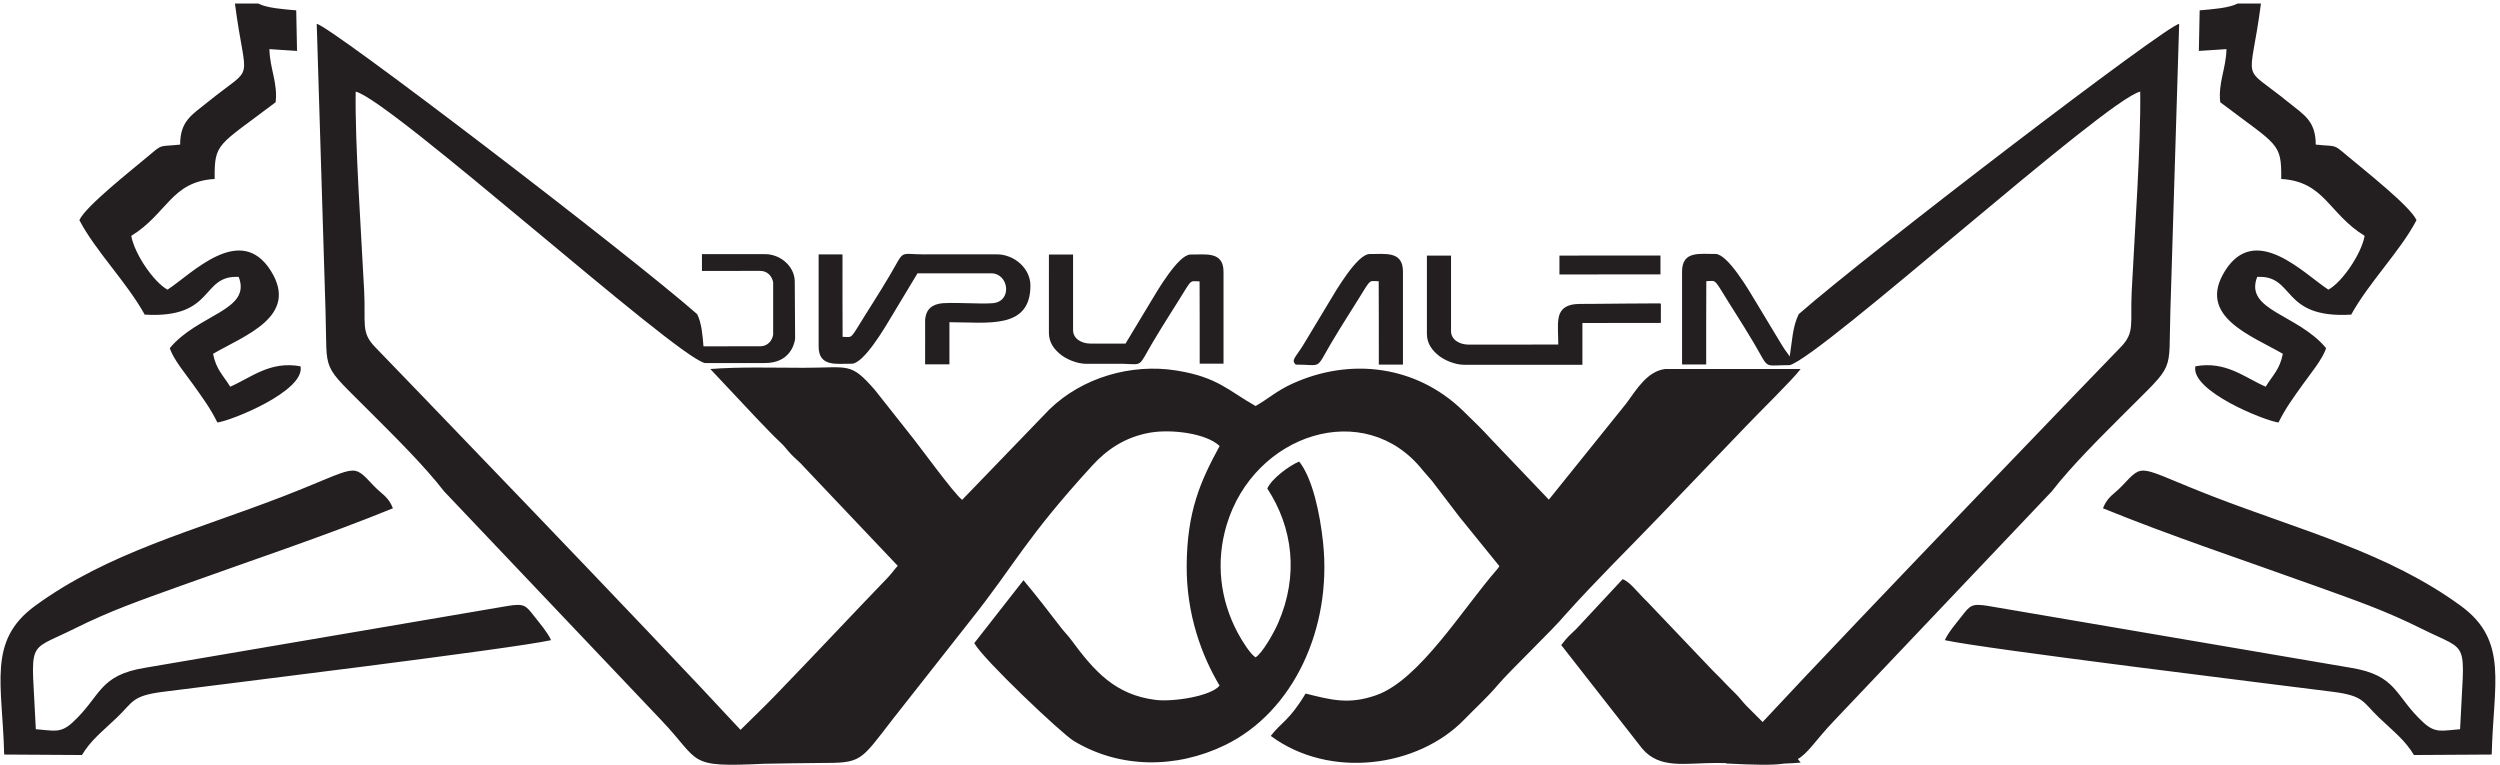 <?xml version="1.0" encoding="UTF-8" standalone="no"?>
<!-- Created with Inkscape (http://www.inkscape.org/) -->

<svg
   version="1.1"
   id="svg2"
   width="653.333"
   height="200"
   viewBox="0 0 653.333 200"
   sodipodi:docname="Dupla alfa logo.eps"
   xmlns:inkscape="http://www.inkscape.org/namespaces/inkscape"
   xmlns:sodipodi="http://sodipodi.sourceforge.net/DTD/sodipodi-0.dtd"
   xmlns="http://www.w3.org/2000/svg"
   xmlns:svg="http://www.w3.org/2000/svg">
  <defs
     id="defs6" />
  <sodipodi:namedview
     id="namedview4"
     pagecolor="#ffffff"
     bordercolor="#000000"
     borderopacity="0.25"
     inkscape:showpageshadow="2"
     inkscape:pageopacity="0.0"
     inkscape:pagecheckerboard="0"
     inkscape:deskcolor="#d1d1d1" />
  <g
     id="g8"
     inkscape:groupmode="layer"
     inkscape:label="ink_ext_XXXXXX"
     transform="matrix(1.333,0,0,-1.333,0,200)">
    <g
       id="g10"
       transform="scale(0.1)">
      <path
         d="M 3060.77,235.742 3219.42,32.93 c 34.39,-40.98 84.91,-28.379 143.3,-28.379 6.81,0 13.84,-0.07 21.03,-0.176 -0.14,-0.246 -0.39,-0.59 -0.46,-0.766 57.92,-2.883 91.57,-3.801 114.21,-0.219 11.36,0.352 22.34,0.961 32.69,1.941 -1.77,2.25 -3.65,4.57 -5.63,6.945 20.78,11.965 32.99,34.973 71.82,75.785 L 4022.47,537.02 c 40.33,51.941 96.62,107.082 142.69,153.316 101.24,101.582 85.88,73.883 89.8,199.016 l 17.28,564.188 c -21.81,-0.16 -609.66,-449.54 -745.89,-569.075 -12.34,-25.078 -13,-54.641 -17.63,-82.918 -6.86,10.289 -6.11,7.617 -15.43,22.441 l -49.76,82.586 c -15.34,25.864 -56.28,95.386 -80.16,95.966 -29.85,-0.47 -65.71,7.08 -65.71,-34.38 V 785.781 l 47.31,0.016 c 0,34.148 -0.07,132.883 0.23,163.394 15.48,0.004 14.98,4.02 26,-12.781 22.17,-36.312 46.08,-72.656 67.57,-109.125 31.05,-52.722 16.52,-42.746 69.39,-42.73 0.14,0.031 0.12,0.047 0.54,0.004 61,15.828 618.78,519.711 687.15,536.211 1.58,-101.91 -11,-278.23 -16.67,-391.817 -3.14,-63.223 6.7,-80.137 -21.48,-109.062 -22.65,-23.243 -513.98,-532.625 -702.11,-735.032 -11.41,11.355 -22.38,22.231 -31.87,31.907 -7.75,7.906 -13.37,16.218 -21.59,24.14 -15.36,14.774 -28.65,29.762 -43.84,44.36 l -128.94,135.453 c -20.21,19.242 -33.25,38.832 -48.24,44.156 l -89.95,-96.598 c -13.14,-12.664 -18.13,-16.324 -30.39,-32.535 z m 194.57,763.645 -99.02,-0.028 h -0.05 l -99.01,-0.035 v -37 l 99.01,0.028 h 0.05 l 99.02,0.027 z M 2797.43,845.945 c 0,-20.293 11.5,-33.324 23.2,-42.75 10.79,-8.703 31.49,-18.027 50.39,-18.019 l 231.28,0.062 v 81.942 c 51.27,0.015 102.51,0.043 153.79,0.058 l 0.05,37.336 c 0.08,0.184 -1.78,0.879 -1.71,1.059 -45.4,-0.012 -90.37,-0.735 -135.75,-1.028 -15.62,0.243 -29.37,0.094 -36.43,-1.394 C 3047.18,895.82 3055,864.934 3055,824.875 l -176.09,-0.051 c -17.29,-0.004 -34.17,9.258 -34.17,26.422 v 148.02 l -47.31,-0.012 z m -257.22,-60.386 c 52.88,0.015 38.1,-11.254 69.16,41.484 21.48,36.48 45.39,72.84 67.56,109.168 11.02,16.805 10.52,12.789 26,12.793 0.3,-30.512 0.23,-129.242 0.23,-163.395 l 47.31,0.012 v 182.383 c 0,41.446 -35.86,33.886 -65.7,34.336 -23.89,-0.59 -64.83,-70.137 -80.17,-96.012 l -49.76,-82.617 c -15.93,-25.352 -23.75,-29.133 -14.63,-38.152 z m -726.52,0.589 47.67,0.016 v 82.5 c 74.49,0.024 158.77,-14.984 158.77,71.902 0,33.618 -31.5,61.204 -66.15,61.194 l -140.25,-0.05 -0.34,-0.62 c -0.18,0.18 -0.35,0.36 -0.54,0.55 -52.29,-0.01 -37.67,11.13 -68.39,-41.027 -21.25,-36.074 -44.89,-72.031 -66.82,-107.953 -10.89,-16.621 -10.4,-12.648 -25.71,-12.656 -0.3,30.172 -0.23,127.816 -0.23,161.586 l -46.78,-0.01 V 821.219 c 0,-40.996 35.46,-33.516 64.98,-33.965 23.62,0.586 64.1,69.363 79.28,94.953 l 49.2,81.703 0.35,0.543 144.66,0.043 c 34.56,0.008 41.89,-55.383 2.67,-58.57 -25.45,-2.071 -86.84,2.82 -104.9,-0.985 -19.11,-4.027 -25.57,-14.98 -27.47,-30.57 v -43.25 c 0.02,-1.668 0.04,-3.348 0.04,-5.051 h -0.04 z m 242.69,61.778 c 0,-20.317 11.51,-33.363 23.22,-42.797 10.81,-8.715 31.53,-18.051 50.45,-18.043 l 73.17,0.023 c 37.85,-1.246 28.13,-6.39 56.13,41.168 21.22,36.024 44.83,71.93 66.73,107.801 10.88,16.598 10.38,12.633 25.68,12.637 0.29,-30.129 0.22,-127.633 0.22,-161.36 l 46.72,0.012 V 967.48 c 0,40.93 -35.41,33.47 -64.89,33.91 -23.58,-0.58 -64.01,-69.265 -79.16,-94.816 l -48.05,-79.773 -68.65,-0.02 c -17.31,-0.004 -34.21,9.266 -34.21,26.449 v 148.18 l -47.36,-0.01 z m -556.57,-59.281 -116.31,-0.036 c -2.37,0.2 -1.3,-0.136 -1.97,0.11 -61,15.828 -615.831,515.551 -684.194,532.051 -1.582,-101.91 10.996,-278.23 16.664,-391.817 3.148,-63.223 -6.691,-80.137 21.488,-109.062 23.242,-23.856 540.242,-559.852 716.342,-750.395 21.98,21.832 45.31,44.012 68.07,67.547 76.75,79.32 155.92,163.992 219.4,229.711 8.19,8.336 13.5,16.57 20.72,24.316 l -183.2,193.239 c -8.71,10.152 -16.02,15.363 -24.94,24.519 -8.38,8.613 -12.7,15.688 -21.75,24.039 -16.09,14.848 -31.97,32.418 -47.25,47.965 l -90.29,96.074 c 55.63,4.539 125.37,2.41 182.39,2.41 90.2,0 91.88,11.684 140.06,-43.257 l 65.79,-83.211 c 21.39,-26.012 88.65,-119.633 105.47,-132.43 l 170.93,177.168 c 64.09,62.43 160.33,90.777 249.52,76.355 80.53,-13.019 101.34,-39.371 154.76,-69.554 25.47,14.429 40.99,29.527 71.84,43.633 114.17,52.203 243.03,35.757 334.16,-52.235 19.46,-18.797 40.6,-39.39 57.89,-58.539 l 111.12,-116.445 151.73,188.574 c 20.49,27.836 41.01,62.926 76.04,67.531 l 265.82,-0.019 C 3514.63,756.031 3444.87,688.07 3421.93,663.641 L 3251.02,485.586 C 3189.73,421.82 3128.73,362.137 3068.2,294.578 3044.95,266.512 2959.64,184.992 2936.81,157.91 2916.3,133.586 2892.26,112.023 2870.95,89.973 2780.21,-3.93 2607.12,-28.086 2491.32,57.625 c 20.4,26.844 35.98,29.176 68.29,83.066 50.18,-12.511 84.66,-22.121 138.49,-3.226 85.04,29.844 170.31,170.793 237.45,247.273 l 4.01,5.645 -78.63,97.008 -53.93,70.652 c -6.51,7.887 -12.02,13.227 -18,20.723 -113.56,142.379 -330.45,71.105 -384.1,-107.211 -22,-73.129 -12.82,-147.254 21.62,-211.817 8.27,-15.504 24.56,-41.59 34.99,-48.101 13.04,8.129 35.03,46.027 44.42,67.633 40.47,93.078 28.77,186.613 -21.37,263.335 7.8,18.575 42.35,44.657 62.47,52.922 26.58,-33.597 40.81,-102.781 46.74,-157.89 C 2611.93,268.813 2535.7,104.574 2401.56,39.559 2304.95,-7.262 2194,-6.266 2104.55,48.137 2081.22,62.324 1927.14,207.988 1910.04,239.535 l 96.5,123.348 c 24.7,-29.567 49.76,-61.77 73.6,-93.004 3.23,-4.227 6.45,-7.859 9.66,-11.508 3.22,-3.644 6.41,-7.305 9.58,-11.59 45.96,-62.218 86.55,-108.656 166.34,-118.574 33.33,-4.141 107.37,6.695 125.27,27.981 -35.24,58.953 -65.06,139.804 -64.51,234.89 0.62,106.805 26.96,165.875 64.56,234.875 -26.39,25.293 -95.47,33.422 -136.72,26.141 -49.38,-8.719 -84.96,-33.93 -112.17,-63.625 C 2010.09,444.352 1990.53,394.734 1904.39,286.371 L 1749.58,89.633 C 1685.07,6.371 1689.82,4.543 1606.34,4.551 1571.89,4.551 1534.52,3.441 1497.37,3 1344.93,-4.223 1375.41,5.441 1296.81,88.062 L 870.715,537.02 c -40.336,51.941 -96.617,107.082 -142.688,153.316 -101.242,101.582 -85.882,73.883 -89.804,199.016 l -17.278,564.188 c 21.817,-0.16 609.665,-449.54 745.885,-569.075 8.86,-17.988 10.45,-41 12.35,-63.012 l 111.3,0.035 c 14.32,0.004 23.34,10.809 25.28,22.543 v 102.731 c -1.94,11.734 -10.96,22.535 -25.28,22.527 l -114.32,-0.031 v 32.852 l 123.65,0.03 c 30.54,0.01 58.32,-24.308 58.32,-53.945 v -0.968 l 0.68,-111.418 c -1.61,-11.211 -11.04,-47.149 -59,-47.164 z m 2887.15,704.775 h 45.64 c -21.54,-164.65 -42,-115.76 54.18,-193.84 29.59,-24.03 53.28,-35.97 53.21,-82.66 42.35,-4.6 33.08,2.17 61.2,-21.49 33.26,-28.01 124.61,-99.71 136.35,-126.64 -31.33,-60.21 -92.78,-121.431 -128.07,-185.251 -138.97,-8.086 -108.94,77.809 -184.26,73.981 -25.68,-66.09 79.46,-72.579 135.08,-139.637 -6.72,-21.66 -31.93,-51.778 -46.05,-71.703 -17.53,-24.727 -32.84,-45.008 -47.28,-74.086 -26.41,3.207 -172.62,61.57 -162.95,110.144 59.74,11.075 96.64,-22.125 137.86,-39.984 13.95,22.824 27.76,33.84 33.59,64.539 -61.88,35.875 -168.98,73.203 -113.52,162.238 59.81,96.009 155.7,-6.011 202.85,-36.523 27.1,14.824 64.71,70.122 71.05,105.462 -70.92,43.69 -78.22,106.49 -163.53,111.55 0.73,71.77 -5.95,64.26 -119.55,150.45 -4.28,38.46 11.25,64.94 12.23,104.11 l -54.15,-3.56 1.58,79.61 c 26.12,2.28 56.72,4.36 74.54,13.29 z M 4885,21.078 4732.54,20.176 c -17.99,29.438 -36.83,43.258 -68.56,73.422 -32.09,30.519 -28.6,42.636 -90.53,50.519 -121.6,15.477 -685.81,84.492 -760.68,101.25 7.35,15.93 21.59,32.149 31.52,44.903 18.17,23.32 20.35,27.433 53.17,22.226 l 710.25,-121.101 c 93,-14.895 86.49,-55.344 143.34,-107.473 23.99,-21.992 36.79,-15.66 71.9,-13.152 8.14,180.743 21.23,148.816 -74.98,196.804 -71.74,35.785 -129.81,55.723 -206.16,83.231 -140.43,50.593 -285.22,98.562 -418.99,153.097 9.29,23.344 21.63,27.332 36.99,43.446 45.37,47.617 27.95,38.144 178.44,-20.145 173.16,-67.066 343.39,-110.09 486.54,-214.848 93.78,-68.632 63.32,-153.906 60.21,-291.277 z M 506.223,1493.42 h -45.641 c 21.539,-164.65 42.004,-115.76 -54.176,-193.84 -29.593,-24.03 -53.281,-35.97 -53.215,-82.66 -42.347,-4.6 -33.082,2.17 -61.195,-21.49 -33.262,-28.01 -124.617,-99.71 -136.351,-126.64 31.324,-60.21 92.777,-121.431 128.07,-185.251 138.969,-8.086 108.945,77.809 184.262,73.981 25.679,-66.09 -79.461,-72.579 -135.079,-139.637 6.711,-21.66 31.926,-51.778 46.047,-71.703 17.528,-24.727 32.836,-45.008 47.274,-74.086 26.41,3.207 172.625,61.57 162.957,110.144 -59.746,11.075 -96.637,-22.125 -137.856,-39.984 -13.949,22.824 -27.761,33.84 -33.59,64.539 61.875,35.875 168.977,73.203 113.516,162.238 -59.805,96.009 -155.703,-6.011 -202.848,-36.523 -27.101,14.824 -64.71,70.122 -71.05,105.462 70.918,43.69 78.222,106.49 163.531,111.55 -0.734,71.77 5.945,64.26 119.547,150.45 4.281,38.46 -11.254,64.94 -12.231,104.11 l 54.149,-3.56 -1.582,79.61 c -26.121,2.28 -56.719,4.36 -74.539,13.29 z M 8.188,21.078 160.645,20.176 c 17.988,29.438 36.835,43.258 68.554,73.422 32.094,30.519 28.602,42.636 90.535,50.519 121.606,15.477 685.806,84.492 760.686,101.25 -7.35,15.93 -21.6,32.149 -31.53,44.903 -18.16,23.32 -20.35,27.433 -53.163,22.226 L 285.477,191.395 C 192.477,176.5 198.984,136.051 142.141,83.922 118.148,61.93 105.348,68.262 70.238,70.769 62.098,251.512 49.004,219.586 145.211,267.574 c 71.746,35.785 129.82,55.723 206.164,83.231 140.43,50.593 285.223,98.562 418.988,153.097 -9.289,23.344 -21.629,27.332 -36.984,43.446 C 688.008,594.965 705.426,585.492 554.93,527.203 381.77,460.137 211.539,417.113 68.402,312.355 -25.391,243.723 5.07,158.449 8.188,21.078"
         style="fill:#231f20;fill-opacity:1;fill-rule:evenodd;stroke:none"
         id="path12" />
    </g>
  </g>
</svg>
